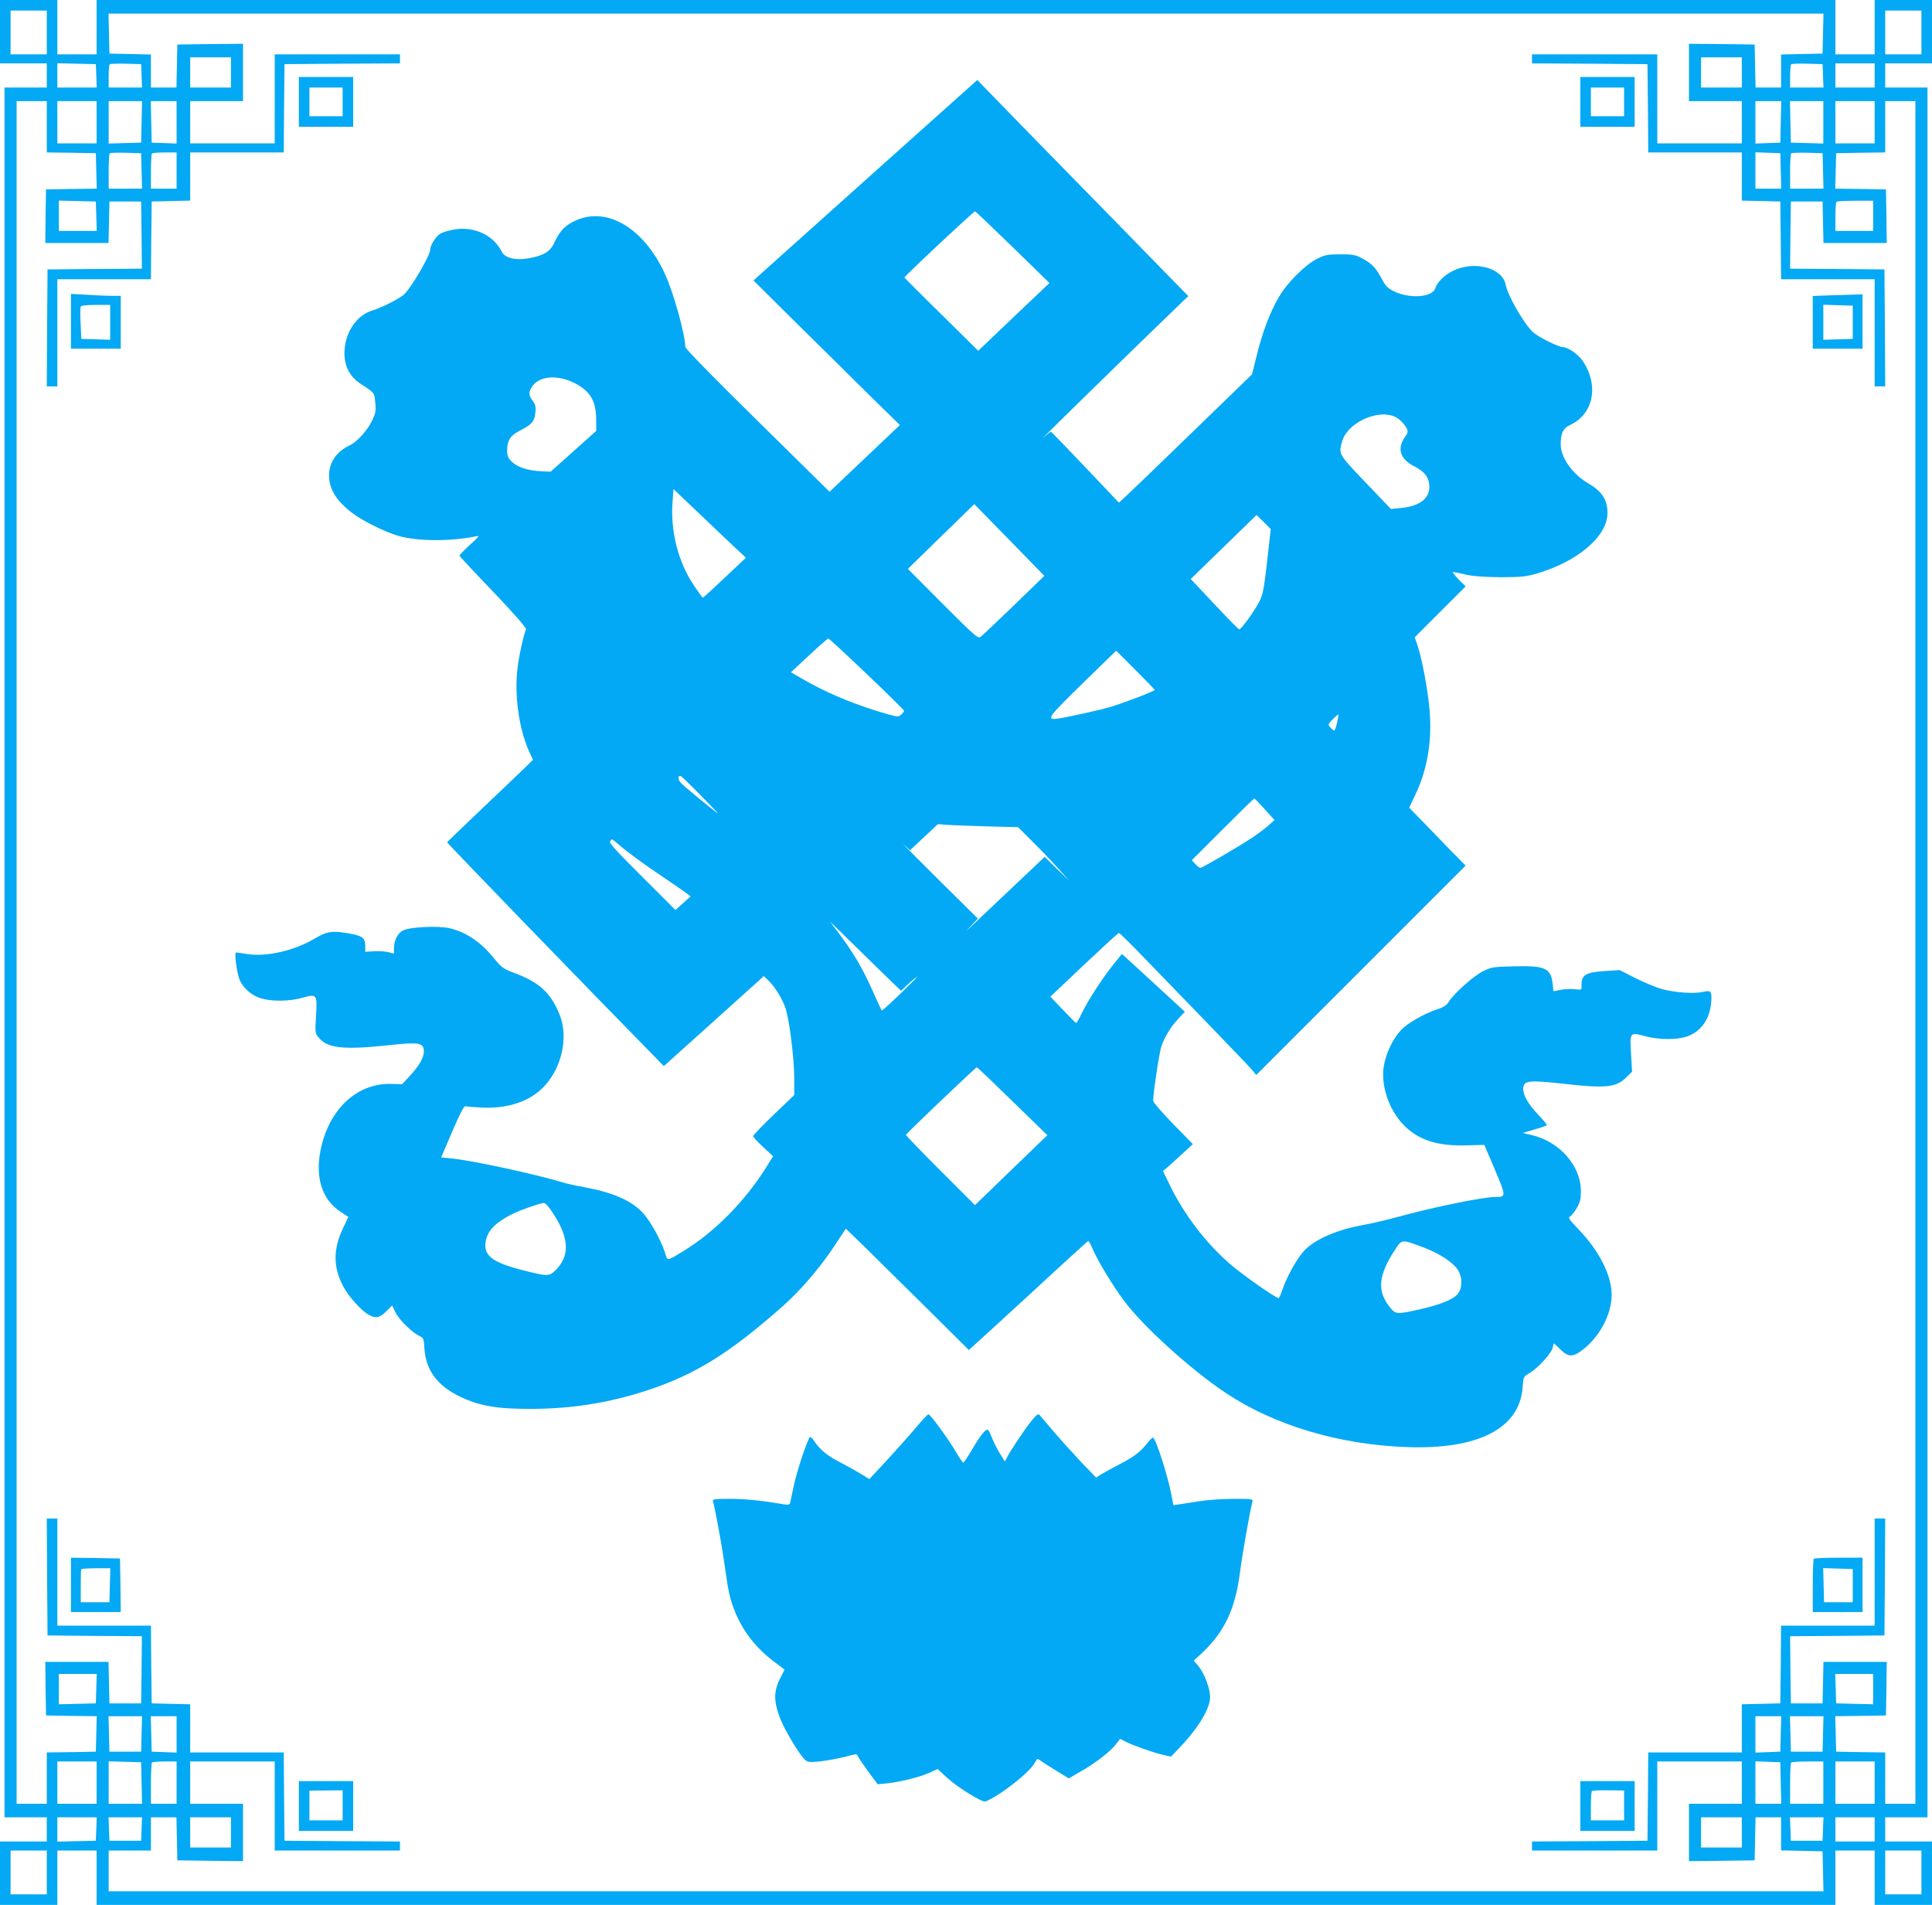 <?xml version="1.0" standalone="no"?>
<!DOCTYPE svg PUBLIC "-//W3C//DTD SVG 20010904//EN"
 "http://www.w3.org/TR/2001/REC-SVG-20010904/DTD/svg10.dtd">
<svg version="1.0" xmlns="http://www.w3.org/2000/svg"
 width="1280pt" height="1262pt" viewBox="0 0 1280 1262"
 preserveAspectRatio="xMidYMid meet">
<g transform="translate(0,1262) scale(0.1,-0.1)"
fill="#03a9f4" stroke="none">
<path d="M0 12410 l0 -210 155 0 155 0 0 -80 0 -80 -140 0 -140 0 0 -5730 0
-5730 140 0 140 0 0 -80 0 -80 -155 0 -155 0 0 -210 0 -210 190 0 190 0 0 180
0 180 130 0 130 0 0 -180 0 -180 5760 0 5760 0 0 180 0 180 130 0 130 0 0
-180 0 -180 190 0 190 0 0 210 0 210 -155 0 -155 0 0 80 0 80 140 0 140 0 0
5730 0 5730 -140 0 -140 0 0 80 0 80 155 0 155 0 0 210 0 210 -190 0 -190 0 0
-180 0 -180 -130 0 -130 0 0 180 0 180 -5760 0 -5760 0 0 -180 0 -180 -130 0
-130 0 0 180 0 180 -190 0 -190 0 0 -210z m310 -5 l0 -145 -120 0 -120 0 0
145 0 145 120 0 120 0 0 -145z m12420 0 l0 -145 -120 0 -120 0 0 145 0 145
120 0 120 0 0 -145z m-652 -7 l-3 -133 -137 -3 -138 -3 0 -109 0 -110 -85 0
-84 0 -3 143 -3 142 -217 3 -218 2 0 -190 0 -190 175 0 175 0 0 -140 0 -140
-280 0 -280 0 0 295 0 295 -415 0 -415 0 0 -30 0 -30 383 -2 382 -3 3 -292 2
-293 310 0 310 0 0 -160 0 -159 128 -3 127 -3 3 -257 2 -258 310 0 310 0 0
-355 0 -355 35 0 35 0 -2 388 -3 387 -313 3 -312 2 2 223 3 222 105 0 105 0 3
-137 3 -138 210 0 209 0 -2 178 -3 177 -168 3 -168 2 3 118 3 117 163 3 162 2
0 170 0 170 100 0 100 0 0 -5640 0 -5640 -100 0 -100 0 0 170 0 170 -162 2
-163 3 -3 117 -3 118 168 2 168 3 3 178 2 177 -209 0 -210 0 -3 -137 -3 -138
-105 0 -105 0 -3 222 -2 223 312 2 313 3 3 388 2 387 -35 0 -35 0 0 -355 0
-355 -310 0 -310 0 -2 -257 -3 -258 -127 -3 -128 -3 0 -159 0 -160 -310 0
-310 0 -2 -292 -3 -293 -382 -3 -383 -2 0 -30 0 -30 415 0 415 0 0 295 0 295
280 0 280 0 0 -140 0 -140 -175 0 -175 0 0 -190 0 -190 218 2 217 3 3 142 3
143 84 0 85 0 0 -110 0 -109 138 -3 137 -3 3 -132 3 -133 -5681 0 -5680 0 0
135 0 135 140 0 140 0 0 110 0 110 85 0 84 0 3 -142 3 -143 218 -3 217 -2 0
190 0 190 -175 0 -175 0 0 140 0 140 280 0 280 0 0 -295 0 -295 415 0 415 0 0
30 0 30 -382 2 -383 3 -3 293 -2 292 -310 0 -310 0 0 160 0 159 -127 3 -128 3
-3 257 -2 258 -310 0 -310 0 0 355 0 355 -35 0 -35 0 2 -388 3 -387 313 -3
312 -2 -2 -223 -3 -222 -105 0 -105 0 -3 138 -3 137 -210 0 -209 0 2 -177 3
-178 168 -3 168 -2 -3 -118 -3 -117 -162 -3 -163 -2 0 -170 0 -170 -100 0
-100 0 0 5640 0 5640 100 0 100 0 0 -170 0 -170 163 -2 162 -3 3 -117 3 -118
-168 -2 -168 -3 -3 -177 -2 -178 209 0 210 0 3 138 3 137 105 0 105 0 3 -222
2 -223 -312 -2 -313 -3 -3 -387 -2 -388 35 0 35 0 0 355 0 355 310 0 310 0 2
258 3 257 128 3 127 3 0 159 0 160 310 0 310 0 2 293 3 292 383 3 382 2 0 30
0 30 -415 0 -415 0 0 -295 0 -295 -280 0 -280 0 0 140 0 140 175 0 175 0 0
190 0 190 -217 -2 -218 -3 -3 -142 -3 -143 -84 0 -85 0 0 110 0 109 -137 3
-138 3 -3 133 -3 132 5681 0 5681 0 -3 -132z m-10548 -258 l0 -100 -135 0
-135 0 0 100 0 100 135 0 135 0 0 -100z m10010 0 l0 -100 -135 0 -135 0 0 100
0 100 135 0 135 0 0 -100z m-10902 -22 l3 -78 -131 0 -130 0 0 80 0 81 128 -3
127 -3 3 -77z m300 0 l3 -78 -111 0 -110 0 0 73 c0 41 3 77 7 81 4 4 52 5 107
4 l101 -3 3 -77z m11140 0 l3 -78 -111 0 -110 0 0 73 c0 41 3 77 7 81 4 4 52
5 107 4 l101 -3 3 -77z m342 2 l0 -80 -130 0 -130 0 0 80 0 80 130 0 130 0 0
-80z m-11780 -310 l0 -140 -130 0 -130 0 0 140 0 140 130 0 130 0 0 -140z
m298 3 l-3 -138 -107 -3 -108 -3 0 141 0 140 110 0 111 0 -3 -137z m232 -3 l0
-141 -82 3 -83 3 -3 138 -3 137 86 0 85 0 0 -140z m10628 3 l-3 -138 -82 -3
-83 -3 0 141 0 140 85 0 86 0 -3 -137z m282 -3 l0 -141 -107 3 -108 3 -3 138
-3 137 111 0 110 0 0 -140z m340 0 l0 -140 -130 0 -130 0 0 140 0 140 130 0
130 0 0 -140z m-11482 -322 l3 -118 -111 0 -110 0 0 113 c0 63 3 117 7 121 4
4 52 5 107 4 l101 -3 3 -117z m232 2 l0 -120 -85 0 -85 0 0 113 c0 63 3 117 7
120 3 4 42 7 85 7 l78 0 0 -120z m10628 -2 l3 -118 -86 0 -85 0 0 120 0 121
83 -3 82 -3 3 -117z m280 0 l3 -118 -111 0 -110 0 0 113 c0 63 3 117 7 121 4
4 52 5 107 4 l101 -3 3 -117z m-11440 -300 l3 -98 -126 0 -125 0 0 100 0 101
123 -3 122 -3 3 -97z m11772 2 l0 -100 -125 0 -125 0 0 93 c0 52 3 97 7 100 3
4 60 7 125 7 l118 0 0 -100z m-11772 -9757 l-3 -98 -122 -3 -123 -3 0 101 0
100 125 0 126 0 -3 -97z m11772 -3 l0 -101 -122 3 -123 3 -3 98 -3 97 126 0
125 0 0 -100z m-11472 -297 l-3 -118 -105 0 -105 0 -3 118 -3 117 111 0 111 0
-3 -117z m232 -3 l0 -121 -82 3 -83 3 -3 118 -3 117 86 0 85 0 0 -120z m10628
3 l-3 -118 -82 -3 -83 -3 0 121 0 120 85 0 86 0 -3 -117z m280 0 l-3 -118
-105 0 -105 0 -3 118 -3 117 111 0 111 0 -3 -117z m-11438 -323 l0 -140 -130
0 -130 0 0 140 0 140 130 0 130 0 0 -140z m298 -2 l3 -138 -111 0 -110 0 0
140 0 141 108 -3 107 -3 3 -137z m232 2 l0 -140 -85 0 -85 0 0 133 c0 74 3
137 7 140 3 4 42 7 85 7 l78 0 0 -140z m10628 -2 l3 -138 -86 0 -85 0 0 140 0
141 83 -3 82 -3 3 -137z m282 2 l0 -140 -110 0 -110 0 0 133 c0 74 3 137 7
140 3 4 53 7 110 7 l103 0 0 -140z m340 0 l0 -140 -130 0 -130 0 0 140 0 140
130 0 130 0 0 -140z m-11782 -307 l-3 -78 -127 -3 -128 -3 0 81 0 80 130 0
131 0 -3 -77z m300 0 l-3 -78 -105 0 -105 0 -3 78 -3 77 111 0 111 0 -3 -77z
m592 -23 l0 -100 -135 0 -135 0 0 100 0 100 135 0 135 0 0 -100z m10010 0 l0
-100 -135 0 -135 0 0 100 0 100 135 0 135 0 0 -100z m538 23 l-3 -78 -105 0
-105 0 -3 78 -3 77 111 0 111 0 -3 -77z m342 -3 l0 -80 -130 0 -130 0 0 80 0
80 130 0 130 0 0 -80z m-12110 -285 l0 -145 -120 0 -120 0 0 145 0 145 120 0
120 0 0 -145z m12420 0 l0 -145 -120 0 -120 0 0 145 0 145 120 0 120 0 0 -145z"/>
<path d="M1980 11945 l0 -165 180 0 180 0 0 165 0 165 -180 0 -180 0 0 -165z
m290 0 l0 -95 -110 0 -110 0 0 95 0 95 110 0 110 0 0 -95z"/>
<path d="M10470 11945 l0 -165 180 0 180 0 0 165 0 165 -180 0 -180 0 0 -165z
m290 0 l0 -95 -110 0 -110 0 0 95 0 95 110 0 110 0 0 -95z"/>
<path d="M5774 11463 c-386 -346 -719 -644 -742 -665 l-40 -36 291 -289 c161
-158 379 -374 485 -479 l194 -190 -233 -221 -233 -221 -478 471 c-304 299
-478 477 -478 490 0 79 -78 360 -135 483 -141 307 -390 452 -600 349 -63 -30
-99 -69 -132 -142 -28 -60 -70 -86 -169 -104 -87 -16 -159 1 -180 44 -56 111
-185 170 -318 146 -34 -6 -74 -18 -89 -27 -29 -17 -67 -78 -67 -107 0 -37
-124 -249 -171 -294 -31 -29 -149 -89 -212 -108 -96 -28 -171 -130 -183 -248
-11 -108 25 -186 111 -242 87 -56 85 -54 91 -119 6 -53 3 -69 -18 -115 -33
-70 -100 -145 -152 -170 -86 -40 -136 -113 -136 -199 0 -89 48 -168 152 -247
69 -54 217 -127 310 -154 124 -35 341 -37 507 -3 32 7 30 4 -37 -57 -38 -35
-69 -67 -68 -70 0 -4 101 -112 224 -240 142 -149 220 -239 217 -248 -18 -45
-47 -178 -56 -256 -22 -178 8 -398 75 -550 l27 -59 -53 -52 c-29 -28 -156
-150 -283 -270 -126 -120 -231 -221 -233 -224 -2 -4 920 -957 1403 -1449 l33
-34 304 273 c167 150 315 285 331 298 l27 26 30 -29 c41 -39 87 -112 111 -175
27 -70 60 -330 61 -470 l0 -115 -136 -130 c-75 -72 -136 -136 -136 -142 0 -6
30 -39 66 -72 l66 -61 -46 -74 c-141 -225 -340 -427 -546 -553 -116 -71 -106
-70 -125 -10 -27 83 -94 203 -142 257 -76 85 -198 139 -393 175 -52 9 -115 23
-140 31 -181 55 -604 146 -736 159 l-71 7 73 171 c48 112 78 171 86 168 7 -2
58 -6 113 -9 175 -8 326 45 417 148 114 128 154 325 95 469 -58 143 -132 211
-294 273 -80 30 -89 37 -140 99 -86 107 -184 173 -292 199 -74 18 -265 9 -310
-14 -37 -19 -61 -67 -61 -120 l0 -34 -37 10 c-21 5 -63 8 -95 6 l-58 -4 0 35
c0 61 -18 73 -133 91 -95 14 -124 8 -207 -41 -133 -78 -315 -119 -440 -100
-38 6 -72 11 -76 11 -13 0 5 -139 24 -182 25 -57 80 -104 144 -123 71 -21 188
-19 269 4 99 28 101 25 93 -117 -7 -116 -7 -117 20 -149 57 -68 167 -79 458
-48 197 22 231 17 236 -32 4 -43 -27 -100 -91 -169 l-53 -57 -75 2 c-226 5
-411 -170 -465 -438 -37 -186 11 -331 135 -411 l49 -32 -33 -70 c-68 -141 -69
-258 -4 -385 36 -71 125 -170 178 -197 42 -22 68 -16 113 29 l36 36 22 -45
c23 -49 112 -136 159 -157 27 -12 29 -17 33 -84 9 -142 86 -246 234 -317 128
-62 243 -82 464 -82 277 0 523 39 782 124 315 104 545 247 897 559 114 101
244 253 334 389 l81 122 131 -127 c71 -71 255 -251 407 -402 l277 -275 43 39
c24 21 200 183 392 359 191 177 351 322 355 324 4 1 17 -21 29 -50 30 -73 135
-247 207 -343 128 -173 450 -464 680 -616 321 -213 746 -339 1191 -356 478
-18 752 123 772 397 5 70 5 70 47 94 55 33 144 131 152 167 3 16 7 29 8 29 1
0 21 -18 43 -40 53 -53 84 -53 152 1 101 80 174 208 186 328 15 135 -69 312
-220 469 -61 64 -69 75 -54 83 10 5 30 31 45 56 22 39 27 58 27 114 -2 169
-144 328 -330 370 l-56 13 78 23 c42 12 79 25 82 28 3 3 -22 33 -55 68 -70 73
-105 135 -101 180 5 48 39 52 257 28 290 -33 358 -26 425 41 l39 38 -7 120
c-9 143 -9 143 98 114 90 -23 205 -24 272 -1 93 32 152 115 161 226 6 75 -1
83 -57 69 -59 -13 -188 -4 -275 21 -38 11 -116 44 -172 72 l-102 52 -93 -6
c-134 -8 -162 -25 -160 -99 1 -26 -1 -27 -41 -22 -23 3 -65 2 -93 -3 l-52 -10
-5 48 c-13 105 -48 122 -253 117 -141 -3 -152 -5 -208 -32 -62 -31 -192 -146
-226 -201 -15 -24 -34 -37 -73 -50 -90 -29 -204 -94 -247 -142 -53 -56 -98
-153 -112 -236 -20 -123 30 -279 122 -380 98 -107 227 -151 425 -145 l119 3
70 -164 c75 -178 75 -181 5 -181 -85 0 -416 -68 -659 -135 -69 -19 -165 -41
-215 -50 -183 -33 -328 -97 -399 -176 -47 -53 -114 -174 -141 -257 -9 -28 -20
-52 -24 -52 -20 0 -254 165 -329 232 -158 140 -294 318 -389 511 l-48 99 30
25 c17 14 61 55 99 90 l69 63 -132 135 c-72 74 -131 142 -131 152 0 52 41 324
55 363 23 64 62 128 112 181 l43 46 -105 97 c-58 53 -152 139 -208 191 l-104
95 -54 -67 c-73 -90 -166 -233 -209 -320 -19 -40 -37 -71 -40 -71 -3 0 -42 40
-88 88 l-83 87 223 211 c123 116 226 211 231 211 4 1 76 -70 160 -157 83 -86
274 -283 423 -437 149 -154 284 -295 299 -313 l28 -34 694 694 693 693 -103
105 c-56 58 -140 144 -186 192 l-85 87 42 88 c81 171 112 364 92 573 -12 128
-49 325 -78 412 l-19 56 168 168 169 169 -47 47 c-26 27 -42 48 -36 48 7 0 45
-7 85 -17 50 -11 122 -16 228 -17 132 0 167 3 234 22 276 79 476 248 476 404
0 88 -37 143 -131 198 -103 61 -179 170 -179 257 0 72 16 106 61 127 158 72
195 266 82 429 -27 40 -97 87 -127 87 -30 0 -160 65 -199 99 -57 51 -168 242
-181 313 -21 114 -207 164 -351 93 -57 -28 -101 -72 -117 -117 -21 -59 -172
-68 -275 -17 -39 19 -54 35 -78 81 -39 73 -68 104 -130 136 -44 24 -62 27
-145 27 -86 0 -101 -3 -155 -30 -77 -39 -197 -158 -251 -251 -59 -100 -110
-235 -147 -385 l-32 -129 -395 -383 c-217 -211 -416 -402 -441 -425 l-46 -42
-223 235 c-122 129 -225 235 -228 235 -3 0 -24 -17 -47 -37 -102 -95 645 635
929 908 l29 27 -634 649 c-349 356 -663 678 -699 716 l-65 67 -701 -627z m935
-480 l244 -238 -194 -184 c-107 -102 -213 -203 -236 -225 l-42 -40 -243 240
c-134 131 -244 242 -246 245 -3 7 458 438 468 439 3 0 115 -107 249 -237z
m-2904 -900 c106 -54 144 -119 145 -243 l0 -75 -151 -135 -151 -135 -61 3
c-87 3 -160 27 -196 63 -25 25 -31 39 -31 75 0 67 22 100 88 133 75 38 94 60
99 118 4 40 0 54 -21 82 -26 34 -24 62 7 100 51 62 166 67 272 14z m5462 -239
c18 -14 40 -39 49 -55 15 -29 14 -33 -10 -68 -52 -74 -28 -145 65 -191 70 -36
99 -76 99 -137 0 -78 -70 -129 -194 -139 l-61 -6 -167 175 c-180 188 -180 188
-157 270 38 138 270 232 376 151z m-4395 -854 l70 -65 -140 -132 c-77 -73
-143 -133 -146 -133 -2 0 -31 39 -63 88 -100 149 -153 360 -137 550 l6 82 170
-162 c94 -90 202 -192 240 -228z m1846 -380 c-111 -107 -210 -201 -221 -209
-18 -13 -36 3 -251 218 l-231 232 220 215 220 214 232 -237 232 -238 -201
-195z m1677 291 c-21 -184 -28 -221 -52 -267 -29 -58 -120 -184 -132 -184 -5
0 -79 75 -165 167 l-157 167 218 212 218 212 47 -46 47 -47 -24 -214z m-2652
-747 c136 -129 247 -239 247 -243 0 -4 -9 -16 -20 -26 -19 -17 -24 -16 -142
19 -189 57 -371 135 -520 223 l-68 39 120 112 c66 62 124 112 128 112 4 0 119
-106 255 -236z m1907 -105 c0 -8 -196 -83 -298 -114 -77 -22 -294 -70 -352
-77 -69 -7 -54 13 171 233 l224 218 127 -127 c70 -70 128 -130 128 -133z
m1208 -218 c-6 -28 -14 -51 -18 -51 -4 0 -15 9 -25 20 -18 20 -18 21 15 55 19
19 35 33 37 31 2 -1 -2 -26 -9 -55z m-4213 -483 c72 -73 121 -125 110 -117
-85 65 -224 181 -244 202 -20 23 -22 47 -3 47 4 0 66 -59 137 -132z m3735 -90
l64 -71 -43 -38 c-24 -21 -73 -58 -110 -82 -87 -58 -327 -197 -338 -197 -5 0
-20 11 -33 25 l-24 26 204 204 c113 113 207 205 210 205 3 0 34 -32 70 -72z
m-1835 -113 l200 -5 88 -88 c49 -48 125 -127 170 -177 l81 -90 -82 79 -81 79
-188 -178 c-340 -323 -359 -340 -306 -285 l52 54 -267 264 c-147 146 -248 248
-225 227 l42 -38 92 86 93 87 65 -5 c36 -2 156 -7 266 -10z m-2409 -151 c44
-36 149 -112 234 -169 85 -57 166 -113 180 -124 l25 -20 -50 -45 -50 -45 -222
222 c-171 170 -220 224 -211 234 6 7 12 13 13 13 2 0 38 -30 81 -66z m1736
-844 l98 -94 42 40 c24 22 52 46 63 53 11 7 -36 -41 -105 -108 -68 -66 -126
-118 -128 -116 -2 2 -29 59 -59 127 -65 147 -124 248 -216 372 l-68 91 138
-135 c76 -74 182 -178 235 -230z m836 -826 l231 -225 -142 -137 c-78 -75 -186
-179 -240 -232 l-98 -94 -229 229 c-127 127 -229 233 -228 237 4 10 462 447
469 447 4 1 110 -101 237 -225z m-3043 -743 c108 -167 112 -284 12 -380 -41
-38 -49 -38 -222 6 -203 53 -257 99 -235 199 15 65 66 116 172 170 54 27 185
73 211 74 11 0 34 -26 62 -69z m5765 -225 c102 -38 192 -96 226 -145 36 -53
34 -132 -4 -170 -34 -34 -115 -66 -252 -97 -138 -31 -152 -31 -185 7 -95 113
-86 218 31 395 43 64 40 64 184 10z"/>
<path d="M470 10492 l0 -182 165 0 165 0 0 175 0 175 -58 0 c-33 0 -107 3
-165 7 l-107 6 0 -181z m260 -7 l0 -116 -95 3 -96 3 -5 103 c-3 56 -2 107 1
112 3 6 49 10 101 10 l94 0 0 -115z"/>
<path d="M12113 10663 l-103 -4 0 -174 0 -175 165 0 165 0 0 180 0 180 -62 -2
c-35 -1 -109 -4 -165 -5z m162 -178 l0 -110 -97 -3 -98 -3 0 116 0 116 98 -3
97 -3 0 -110z"/>
<path d="M6834 3207 c-49 -62 -134 -189 -159 -236 l-17 -34 -34 54 c-18 30
-41 74 -50 99 -10 25 -21 49 -25 54 -14 16 -47 -23 -105 -121 -30 -51 -58 -93
-62 -93 -4 0 -27 33 -50 73 -52 88 -168 247 -181 247 -5 0 -42 -39 -82 -87
-41 -49 -127 -145 -191 -215 l-118 -127 -63 38 c-34 21 -99 57 -144 80 -77 40
-125 81 -164 141 -9 14 -20 22 -23 19 -17 -16 -87 -226 -106 -319 -13 -58 -24
-111 -26 -119 -3 -10 -14 -12 -42 -7 -140 24 -253 36 -355 36 -108 0 -118 -2
-113 -17 12 -41 56 -277 71 -383 9 -63 21 -144 27 -180 34 -203 141 -376 308
-500 l68 -51 -31 -62 c-42 -83 -41 -151 2 -263 31 -79 130 -243 167 -275 16
-14 31 -15 99 -8 44 5 115 18 159 29 43 12 80 19 81 18 2 -2 11 -17 21 -34 11
-17 42 -61 69 -98 l50 -67 60 6 c87 9 213 40 280 69 l57 26 63 -58 c72 -66
233 -165 254 -157 93 36 295 194 327 257 15 28 16 29 37 14 12 -9 59 -39 105
-67 l83 -51 72 42 c100 56 200 133 237 180 l31 40 37 -19 c52 -26 176 -70 243
-86 l57 -13 50 52 c117 121 195 242 208 324 9 60 -35 181 -88 238 l-19 22 57
53 c147 139 218 291 249 530 13 105 63 392 82 467 5 22 5 22 -123 22 -71 0
-174 -7 -229 -16 -55 -8 -116 -18 -136 -21 l-35 -5 -13 68 c-21 116 -101 367
-121 379 -4 3 -20 -11 -34 -30 -47 -61 -89 -94 -181 -142 -49 -25 -106 -57
-127 -69 l-36 -23 -94 97 c-51 54 -133 145 -182 202 -49 58 -94 110 -100 117
-8 8 -22 -2 -52 -40z"/>
<path d="M470 2120 l0 -180 165 0 165 0 -2 178 -3 177 -162 3 -163 2 0 -180z
m258 -2 l-3 -113 -95 0 -95 0 0 105 c0 58 1 108 3 113 2 4 46 7 98 7 l95 0 -3
-112z"/>
<path d="M12017 2293 c-4 -3 -7 -84 -7 -180 l0 -173 165 0 165 0 0 180 0 180
-158 0 c-87 0 -162 -3 -165 -7z m258 -178 l0 -110 -95 0 -95 0 -3 113 -3 113
98 -3 98 -3 0 -110z"/>
<path d="M1980 655 l0 -165 180 0 180 0 0 165 0 165 -180 0 -180 0 0 -165z
m290 4 l0 -99 -110 0 -110 0 0 99 0 98 110 1 110 1 0 -100z"/>
<path d="M10470 655 l0 -165 180 0 180 0 0 165 0 165 -180 0 -180 0 0 -165z
m290 4 l0 -99 -110 0 -110 0 0 93 c0 52 3 97 7 101 4 4 54 6 110 5 l103 -1 0
-99z"/>
</g>
</svg>

